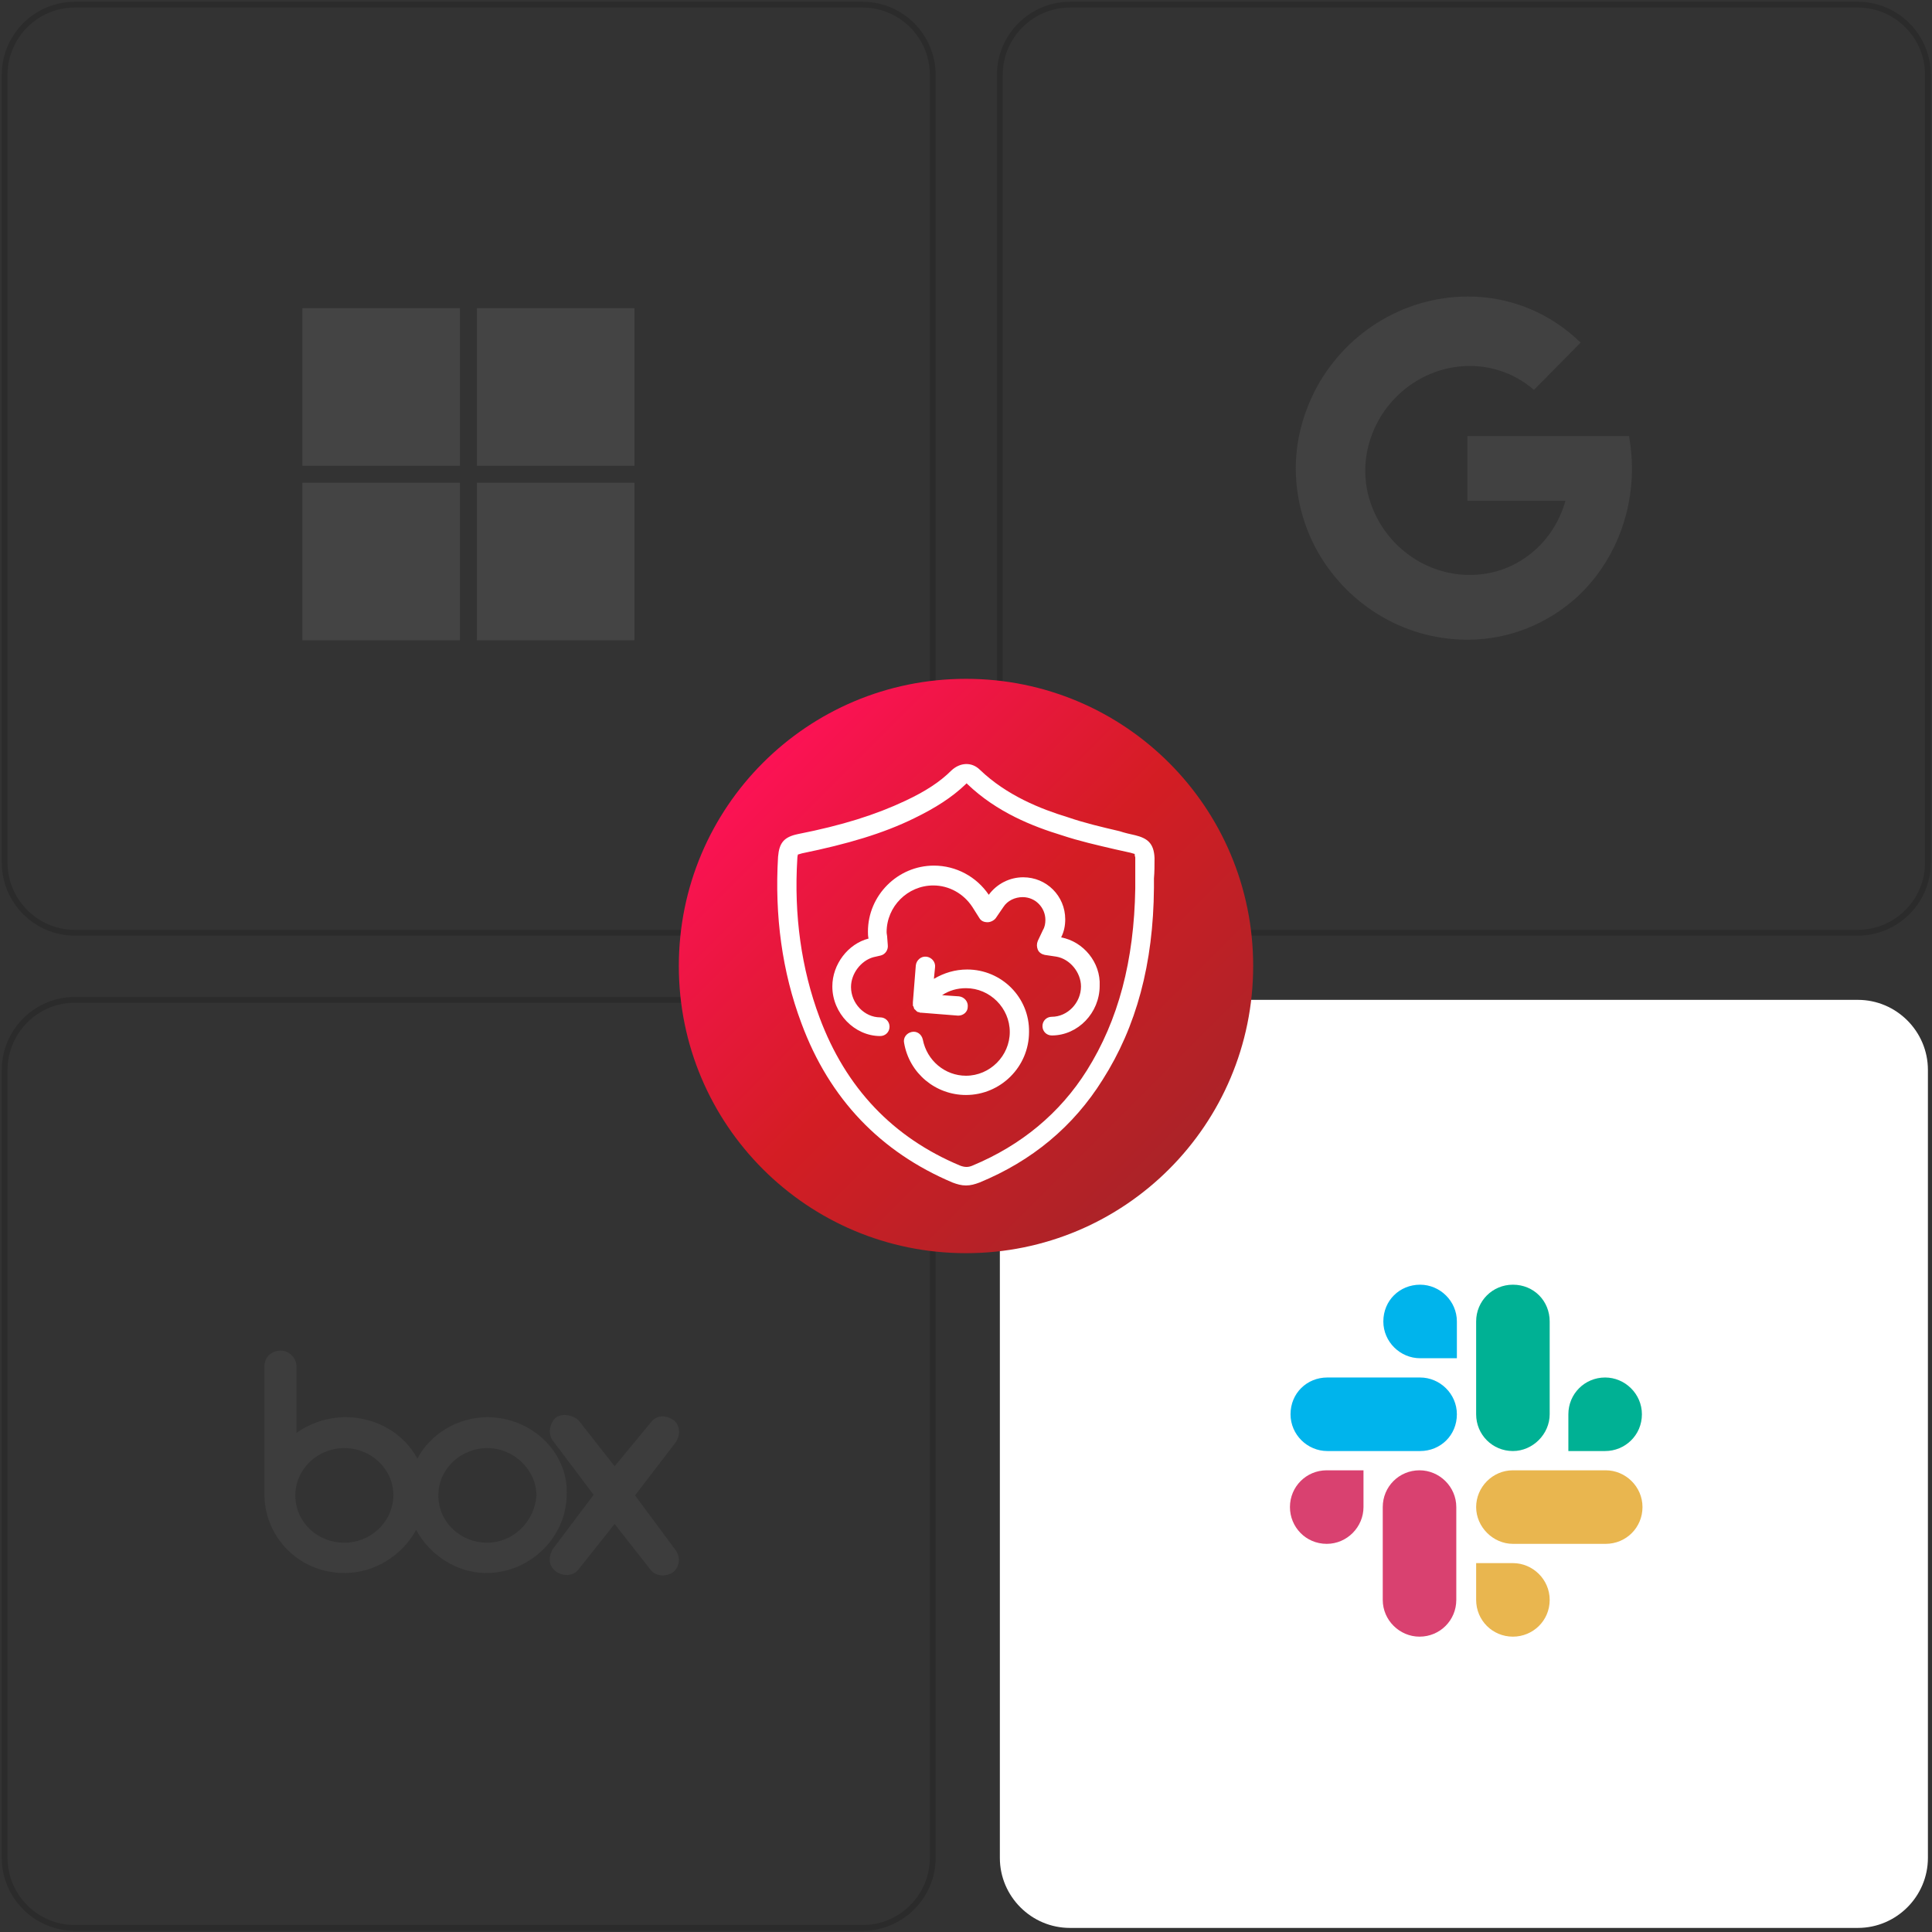 <?xml version="1.0" encoding="utf-8"?>
<!-- Generator: Adobe Illustrator 26.0.3, SVG Export Plug-In . SVG Version: 6.00 Build 0)  -->
<svg version="1.1" id="Layer_1" xmlns="http://www.w3.org/2000/svg" xmlns:xlink="http://www.w3.org/1999/xlink" x="0px" y="0px"
	 viewBox="0 0 331 331" style="enable-background:new 0 0 331 331;" xml:space="preserve">
<rect x="0" y="0" width="331" height="331" fill="#333333" stroke="none"/>
<style type="text/css">
	.st0{opacity:0.15;fill:none;stroke:#000000;stroke-miterlimit:10;enable-background:new    ;}
	.st1{fill:#FFFFFF;}
	.st2{fill:url(#SVGID_1_);}
	.st3{opacity:0.2;}
	.st4{fill:#636363;}
	.st5{fill:#D94170;}
	.st6{fill:#00B4EC;}
	.st7{fill:#00B194;}
	.st8{fill:#E9B64F;}
	.st9{opacity:0.2;fill:#7C7C7C;enable-background:new    ;}
	.st10{fill:#858585;}
</style>
<path class="st0" d="M147.8,159.8h-135c-6.6,0-12-5.4-12-12v-135c0-6.6,5.4-12,12-12h135c6.6,0,12,5.4,12,12v135
	C159.8,154.4,154.4,159.8,147.8,159.8z"/>
<path class="st0" d="M318.3,159.8h-135c-6.6,0-12-5.4-12-12v-135c0-6.6,5.4-12,12-12h135c6.6,0,12,5.4,12,12v135
	C330.3,154.4,324.9,159.8,318.3,159.8z"/>
<path class="st0" d="M147.8,330.3h-135c-6.6,0-12-5.4-12-12v-135c0-6.6,5.4-12,12-12h135c6.6,0,12,5.4,12,12v135
	C159.8,324.9,154.4,330.3,147.8,330.3z"/>
<path class="st1" d="M318.3,330.3h-135c-6.6,0-12-5.4-12-12v-135c0-6.6,5.4-12,12-12h135c6.6,0,12,5.4,12,12v135
	C330.3,324.9,324.9,330.3,318.3,330.3z"/>
<g>
	<g>
		<g>
			<g>
				<g>
					
						<linearGradient id="SVGID_1_" gradientUnits="userSpaceOnUse" x1="130.7" y1="298.7" x2="200.3" y2="368.3" gradientTransform="matrix(1 0 0 1 0 -168)">
						<stop  offset="0" style="stop-color:#FC1255"/>
						<stop  offset="0.5" style="stop-color:#D41D24"/>
						<stop  offset="1" style="stop-color:#AB2328"/>
					</linearGradient>
					<path class="st2" d="M214.7,165.5c0,27.2-22,49.2-49.2,49.2s-49.2-22-49.2-49.2s22-49.2,49.2-49.2S214.7,138.3,214.7,165.5"/>
				</g>
			</g>
		</g>
	</g>
	<g>
		<path class="st1" d="M197.8,147c-0.1-2.6-1.3-3.4-3.3-3.9c-0.9-0.2-1.8-0.4-2.7-0.7c-3-0.7-6-1.4-8.9-2.4
			c-4.6-1.4-10.4-3.7-15-8.1c-1.4-1.4-3.4-1.3-4.9,0.1c-2,2-4.5,3.6-7.9,5.2c-5.1,2.4-10.8,4.2-18.4,5.7c-2.4,0.5-3.2,1.5-3.4,3.9
			c-0.6,10.1,0.7,19.7,4,28.5c4.8,13,13.6,22.1,25.9,27.3c0.8,0.3,1.5,0.5,2.3,0.5s1.5-0.2,2.3-0.5c9-3.7,16.1-9.6,21.1-17.6
			c5.8-9.1,8.7-19.9,8.8-32.9l0,0c0-0.5,0-1,0-1.6C197.8,149.4,197.8,148.2,197.8,147z M194.5,150.6c0,0.5,0,1,0,1.6
			c-0.2,12.4-2.9,22.6-8.3,31.2c-4.6,7.3-11.2,12.8-19.6,16.3c-0.7,0.3-1.3,0.3-2.1,0c-11.5-4.8-19.6-13.3-24.1-25.4
			c-3.1-8.3-4.4-17.5-3.8-27.2c0-0.4,0.1-0.6,0.1-0.7c0.1,0,0.3-0.1,0.7-0.2c7.8-1.6,13.9-3.4,19.2-6c3.7-1.8,6.5-3.6,8.8-5.8
			c0.1-0.1,0.2-0.2,0.2-0.2s0,0,0.1,0.1c5.1,4.9,11.3,7.3,16.2,8.8c3,1,6.1,1.7,9.1,2.4c0.9,0.2,1.8,0.4,2.7,0.6
			c0.4,0.1,0.6,0.2,0.7,0.2c0,0.1,0,0.3,0.1,0.6C194.5,148.2,194.5,149.4,194.5,150.6z"/>
		<path class="st1" d="M181.8,160.6c0.5-1,0.7-2,0.7-3.1c0-4-3.2-7.2-7.2-7.2c-2.3,0-4.5,1.1-5.9,3c-2.1-3.1-5.6-5-9.4-5
			c-6.2,0-11.3,5.1-11.3,11.3c0,0.4,0,0.7,0.1,1.2c-3.5,0.9-6.2,4.4-6.2,8.2c0,4.6,3.8,8.5,8.2,8.5c0.9,0,1.6-0.7,1.6-1.6
			c0-0.9-0.7-1.6-1.6-1.6c-2.7,0-5-2.4-5-5.2c0-2.3,1.7-4.5,3.8-5.1l1.3-0.3c0.8-0.2,1.3-1,1.2-1.8l-0.1-1.3c0-0.3-0.1-0.6-0.1-0.9
			c0-4.4,3.6-8,8-8c2.7,0,5.2,1.4,6.7,3.7l1.2,1.9c0.3,0.5,0.8,0.7,1.4,0.7c0.5,0,1.1-0.3,1.4-0.7l1.3-1.9c0.7-1.1,2-1.7,3.3-1.7
			c2.2,0,3.9,1.8,3.9,3.9c0,0.6-0.1,1.2-0.4,1.7l-0.9,1.9c-0.2,0.5-0.2,1,0,1.5s0.7,0.8,1.2,0.9l2,0.3c2.3,0.4,4.2,2.7,4.2,5.1
			c0,2.8-2.3,5.2-5,5.2c-0.9,0-1.6,0.7-1.6,1.6c0,0.9,0.7,1.6,1.6,1.6c4.5,0,8.2-3.9,8.2-8.5C188.6,164.9,185.6,161.3,181.8,160.6z"
			/>
		<path class="st1" d="M165.7,166.1c-2.1,0-4,0.6-5.7,1.6l0.2-2c0.1-0.9-0.6-1.7-1.5-1.8s-1.7,0.6-1.8,1.5l-0.5,6.3v0.1v0.1
			c0,0.1,0,0.2,0,0.2s0,0,0,0.1s0,0.2,0.1,0.2c0,0,0,0,0,0.1s0.1,0.1,0.1,0.2c0,0,0,0,0,0.1c0,0,0,0.1,0.1,0.1l0.1,0.1
			c0,0,0,0,0.1,0.1s0.1,0.1,0.2,0.2l0,0l0,0c0.1,0,0.1,0.1,0.2,0.1h0.1c0.1,0,0.1,0,0.2,0.1h0.1h0.1l6.3,0.5h0.1
			c0.8,0,1.6-0.6,1.6-1.5c0.1-0.9-0.6-1.7-1.5-1.8l-2.9-0.2c1.2-0.8,2.6-1.2,4.1-1.2c4.1,0,7.5,3.4,7.5,7.5s-3.4,7.5-7.5,7.5
			c-3.6,0-6.7-2.6-7.4-6.2c-0.2-0.9-1-1.5-1.9-1.3s-1.5,1-1.3,1.9c0.9,5.2,5.4,8.9,10.6,8.9c5.9,0,10.8-4.8,10.8-10.8
			C176.4,170.9,171.6,166.1,165.7,166.1z"/>
	</g>
</g>
<g class="st3">
	<g>
		<path class="st4" d="M115.7,265.5c0.9,1.2,0.8,2.8-0.3,3.8c-1.2,0.9-3,0.8-3.9-0.3l-6.2-7.9l-6.2,7.8c-0.9,1.2-2.7,1.2-3.9,0.3
			c-1.2-0.9-1.3-2.4-0.5-3.8l7-9.3l-7-9.3c-0.9-1.2-0.5-3,0.5-3.9c1.2-0.9,3-0.4,3.9,0.4l6.2,7.9l6.2-7.5c0.9-1.2,2.4-1.4,3.9-0.4
			c1.2,0.9,1.2,2.7,0.3,3.9l-6.9,9L115.7,265.5z M83.5,264.3c-4.7,0-8.4-3.6-8.4-8.1s3.8-8.1,8.4-8.1s8.4,3.8,8.4,8.1
			C91.6,260.8,87.8,264.3,83.5,264.3z M59,264.3c-4.7,0-8.4-3.6-8.4-8.1s3.8-8.1,8.4-8.1s8.4,3.6,8.4,8.1
			C67.3,260.8,63.5,264.3,59,264.3z M83.5,242.8c-5.1,0-9.8,2.9-12,7.1c-2.2-4.2-6.9-7.1-12.3-7.1c-3.2,0-6.2,1.1-8.4,2.7v-11.4
			c0-1.4-1.2-2.7-2.7-2.7c-1.7,0-2.8,1.2-2.8,2.7v22.2c0.2,7.4,6.2,13.2,13.7,13.2c5.2,0,9.9-3,12.3-7.4c2.2,4.2,6.9,7.4,12,7.4
			c7.5,0,13.8-6.1,13.8-13.6C97.3,248.8,91.1,242.8,83.5,242.8z"/>
	</g>
</g>
<g>
	<g>
		<g>
			<g>
				<path class="st5" d="M233.6,258.2c0,3.4-2.8,6.3-6.3,6.3c-3.6,0-6.3-2.9-6.3-6.3c0-3.5,2.8-6.3,6.3-6.3h6.3V258.2z"/>
				<path class="st5" d="M236.9,258.2c0-3.5,2.8-6.3,6.3-6.3c3.4,0,6.3,2.8,6.3,6.3v15.9c0,3.5-2.8,6.3-6.3,6.3
					c-3.4,0-6.3-2.8-6.3-6.3V258.2z"/>
			</g>
			<g>
				<path class="st6" d="M243.3,232.7c-3.4,0-6.3-2.8-6.3-6.3c0-3.6,2.8-6.3,6.3-6.3c3.4,0,6.3,2.8,6.3,6.3v6.3H243.3z"/>
				<path class="st6" d="M243.3,236c3.4,0,6.3,2.8,6.3,6.3c0,3.6-2.8,6.3-6.3,6.3h-15.9c-3.4,0-6.3-2.8-6.3-6.3
					c0-3.6,2.8-6.3,6.3-6.3H243.3z"/>
			</g>
			<g>
				<path class="st7" d="M268.7,242.3c0-3.5,2.8-6.3,6.3-6.3c3.4,0,6.3,2.8,6.3,6.3c0,3.6-2.9,6.3-6.3,6.3h-6.3V242.3L268.7,242.3z"
					/>
				<path class="st7" d="M265.5,242.3c0,3.4-2.9,6.3-6.3,6.3c-3.5,0-6.3-2.8-6.3-6.3v-15.9c0-3.5,2.8-6.3,6.3-6.3
					c3.6,0,6.3,2.8,6.3,6.3V242.3z"/>
			</g>
			<g>
				<path class="st8" d="M259.2,267.8c3.4,0,6.3,2.8,6.3,6.3c0,3.6-2.9,6.3-6.3,6.3c-3.5,0-6.3-2.8-6.3-6.3v-6.3H259.2L259.2,267.8z
					"/>
				<path class="st8" d="M259.2,264.5c-3.4,0-6.3-2.9-6.3-6.3s2.8-6.3,6.3-6.3h15.9c3.4,0,6.3,2.8,6.3,6.3s-2.8,6.3-6.3,6.3H259.2z"
					/>
			</g>
		</g>
	</g>
</g>
<path class="st9" d="M279.1,74.7h-2.3h-8.9h-16.5v11.1h16.8c-1.1,3.9-3.4,7.2-6.4,9.4c-2.8,2.1-6.2,3.3-10,3.3
	c-7.8,0-14.6-5.2-17-12.4c-0.6-1.7-0.9-3.6-0.9-5.5c0-2.1,0.4-4.1,1.1-6c2.5-6.9,9.2-11.9,16.8-11.9c4.2,0,8,1.5,11,4.1l8-8.1
	c-5-4.9-11.8-7.9-19.3-7.9c-11.3,0-21.4,6.6-26.3,16.3c-2,4-3.2,8.4-3.2,13.1c0,4.9,1.2,9.4,3.3,13.5c5,9.5,14.9,15.9,26.1,15.9
	c7.4,0,14-2.9,19-7.5c5.7-5.4,9.2-13.2,9.2-21.9C279.6,78.4,279.4,76.5,279.1,74.7z"/>
<g class="st3">
	<rect x="51.8" y="52.8" class="st10" width="27" height="27"/>
	<rect x="81.7" y="52.8" class="st10" width="27" height="27"/>
	<rect x="51.8" y="82.7" class="st10" width="27" height="27"/>
	<rect x="81.7" y="82.7" class="st10" width="27" height="27"/>
</g>
</svg>
